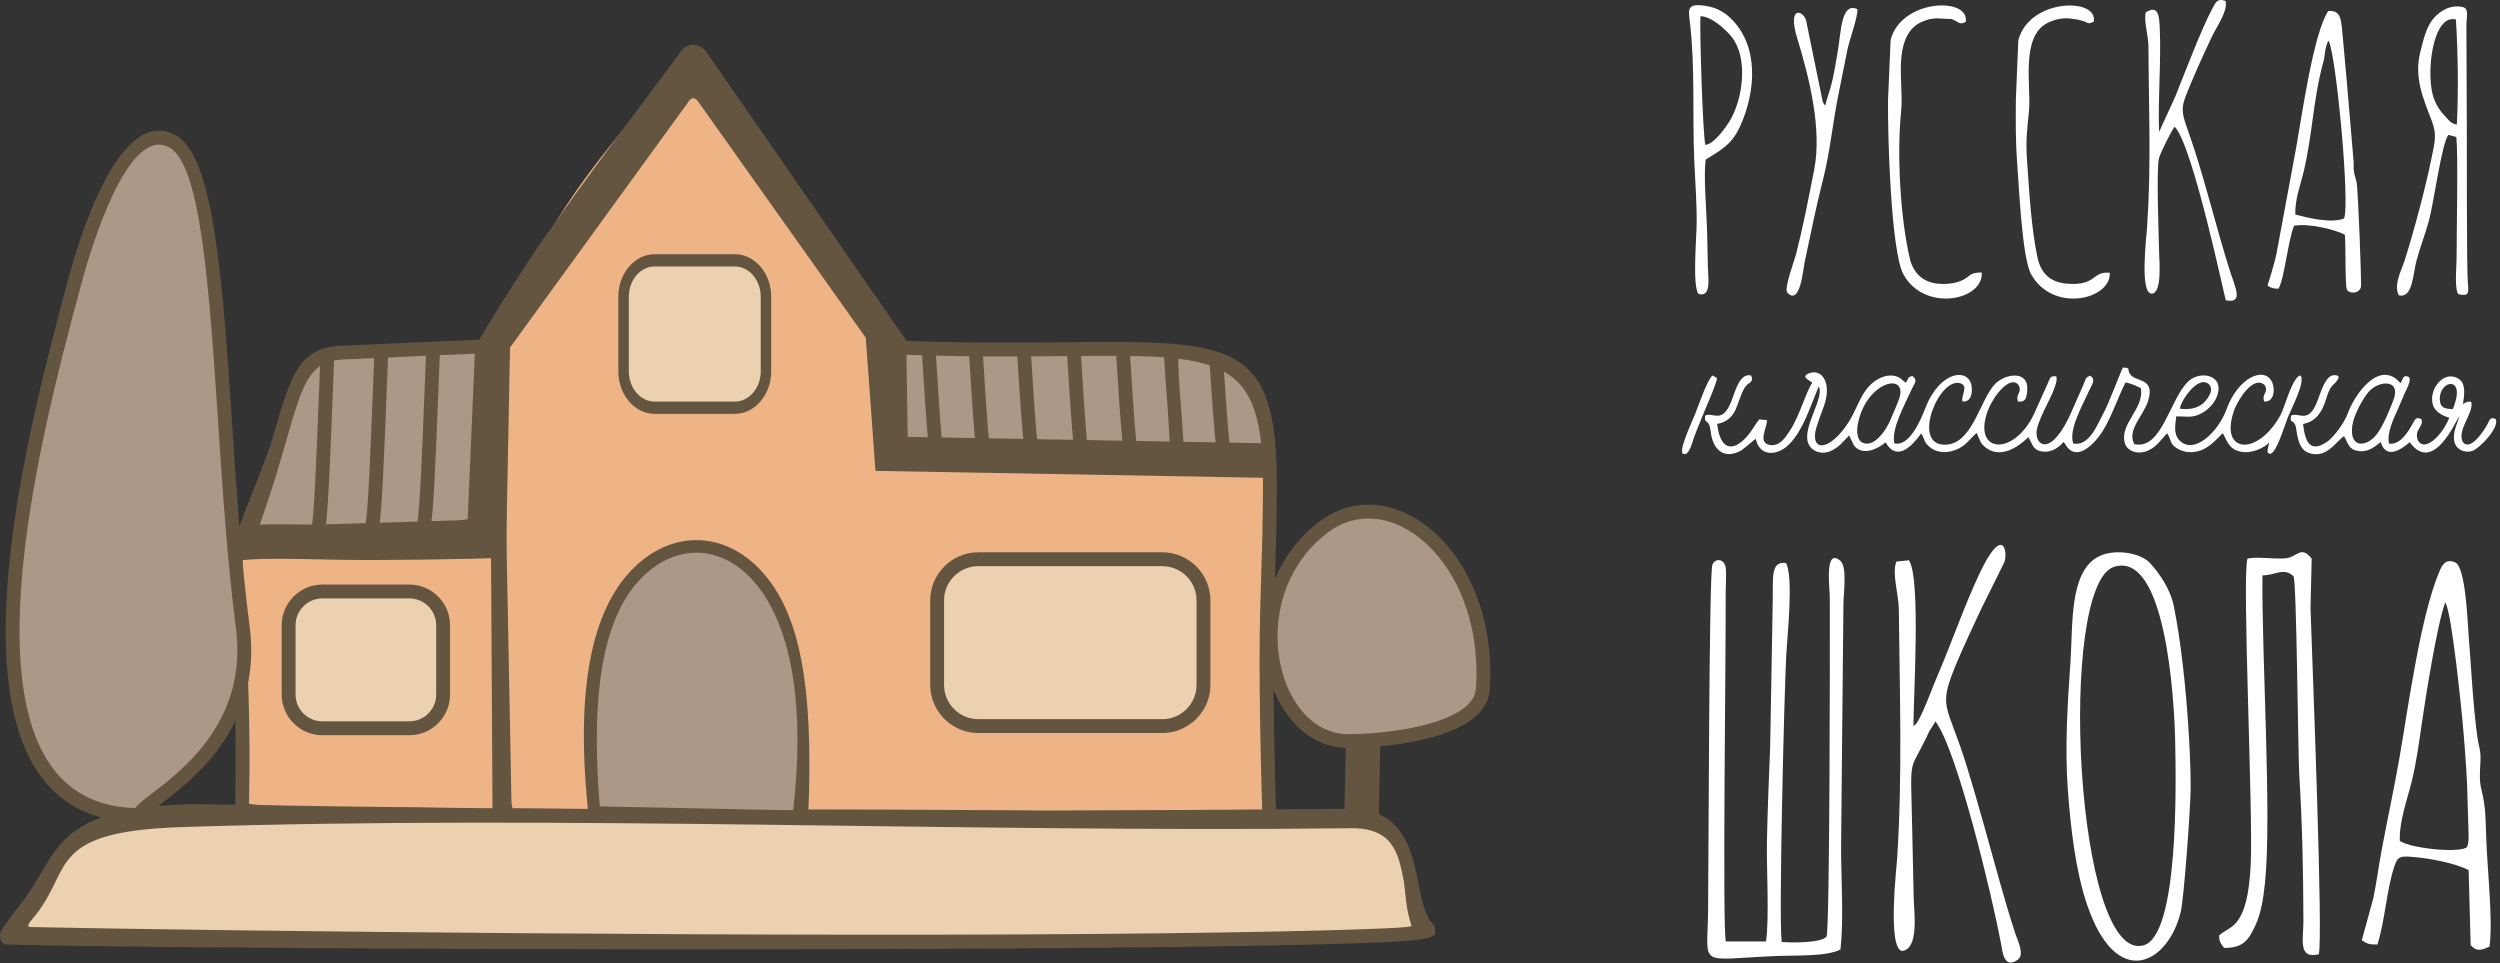 <?xml version="1.0" encoding="UTF-8"?> <svg xmlns="http://www.w3.org/2000/svg" width="615" height="237" viewBox="0 0 615 237" fill="none"><rect x="0" y="0" width="615" height="237" fill="#333333" stroke="none"/><path fill-rule="evenodd" clip-rule="evenodd" d="M124.768 199.316C235.193 200.05 293.954 202.579 312.263 201.769C310.68 148.14 312.22 148.953 312.396 119.997C312.668 75.021 294.734 88.728 217.713 85.374C207.682 69.711 183.884 36.874 165.03 17.39C152.67 34.089 137.838 45.978 121.134 85.029C119.959 87.778 122.413 199.301 124.768 199.316Z" fill="#EEB486"></path><path fill-rule="evenodd" clip-rule="evenodd" d="M221.014 87.21C220.957 116.774 216.204 111.325 249.273 112.044C256.347 112.197 311.296 117.281 311.296 110.924C311.296 76.329 265.563 85.94 237.555 85.94C231.225 85.94 225.235 86.856 219.051 87.48L219.533 87.152L221.014 87.21Z" fill="#AB9889"></path><path fill-rule="evenodd" clip-rule="evenodd" d="M125.331 198.878C183.712 199.268 229.698 198.939 260.004 199.557C285.166 200.07 301.53 200.406 310.515 200.131C309.504 165.087 309.86 153.872 310.251 141.506C310.442 135.528 310.642 129.275 310.696 119.99C310.894 87.142 300.709 87.238 262.206 87.598C250.174 87.71 235.473 87.848 217.639 87.072L216.756 87.035L216.28 86.293C214.46 83.451 212.319 79.852 209.901 75.786C199.283 57.94 185.198 31.195 167.483 19.97C164.812 23.496 162.528 28.338 159.63 31.818C149.42 44.085 135.331 56.163 122.699 85.696L122.668 87.992C122.529 110.216 121.369 182.536 125.331 198.878ZM259.936 202.954C229.517 202.333 182.414 201.392 123.818 201.003C123.562 201.002 123.501 199.395 123.264 199.294C121.474 198.528 123.184 176.187 121.744 150.156C120.335 124.672 119.213 97.014 119.271 87.978C119.281 86.064 119.378 84.805 119.567 84.362C132.391 54.383 147.919 42.638 158.282 30.187C163.643 23.745 161.431 22.058 168.962 15.382C187.954 26.527 201.78 55.477 212.831 74.053C215.023 77.737 216.984 81.034 218.674 83.712C236.077 84.444 250.412 84.309 262.179 84.2C303.406 83.814 314.314 83.712 314.094 120.003C314.037 129.4 313.838 135.644 313.649 141.612C313.253 154.125 312.891 165.452 313.962 201.723L314.012 203.393L312.337 203.468C303.718 203.848 286.839 203.504 259.936 202.954Z" fill="#645540"></path><path fill-rule="evenodd" clip-rule="evenodd" d="M219.411 85.261C219.882 92.008 219.831 97.265 219.792 101.294C219.729 108.024 219.701 110.844 222.236 111.593C224.663 112.309 229.238 112.04 237.097 111.574C250.58 110.776 273.492 109.42 312.373 111.615L312.185 115.012C273.503 112.829 250.712 114.178 237.298 114.972C229.065 115.459 224.271 115.742 221.277 114.857C216.275 113.38 216.312 109.803 216.394 101.267C216.432 97.335 216.483 92.203 216.014 85.486L219.411 85.261Z" fill="#645540"></path><path fill-rule="evenodd" clip-rule="evenodd" d="M146.212 199.895C131.941 112.42 211.577 112.407 194.81 200.96L146.212 199.895Z" fill="#AB9889"></path><path fill-rule="evenodd" clip-rule="evenodd" d="M144.85 201.17C141.244 168.787 145.875 150.022 155.434 140.168C160.212 135.241 165.873 132.806 171.515 132.87C177.17 132.933 182.761 135.499 187.391 140.568C196.608 150.658 200.186 168.19 198.841 200.134C198.158 203.743 150.775 201.549 144.89 201.414L144.85 201.17ZM157.657 142.329C148.821 151.439 145.127 169.03 147.541 198.374L195.106 199.35C198.431 170.49 193.62 151.989 185.096 142.657C181.071 138.251 176.282 136.02 171.49 135.967C166.689 135.914 161.821 138.035 157.657 142.329Z" fill="#645540"></path><path fill-rule="evenodd" clip-rule="evenodd" d="M277.89 85.636L278.213 90.693C278.859 100.951 279.425 109.875 280.033 111.424L276.86 112.662C276.062 110.626 275.48 101.451 274.815 90.908L274.493 85.851L277.89 85.636Z" fill="#645540"></path><path fill-rule="evenodd" clip-rule="evenodd" d="M289.812 86.47C289.831 94.968 290.933 102.44 291.223 111.347L287.825 111.269C287.559 102.461 286.788 95.321 286.29 86.866L289.812 86.47Z" fill="#645540"></path><path fill-rule="evenodd" clip-rule="evenodd" d="M124.683 129.505C93.142 128.978 75.679 129.891 61.801 129.884C54.031 129.881 60.616 147.972 59.566 197.599C59.48 201.678 100.58 198.535 123.265 199.294L124.683 129.505Z" fill="#EEB486"></path><path fill-rule="evenodd" clip-rule="evenodd" d="M120.765 131.146C100.551 130.836 88.491 131.149 77.16 131.373C71.409 131.486 66.421 131.585 61.801 131.583C60.146 131.583 59.655 133.712 59.655 138.568C59.655 141.66 59.896 145.796 60.196 150.981C60.818 161.689 61.703 176.899 61.265 197.632C61.257 198.059 68.877 198.344 79.204 198.564C86.084 198.709 94.06 198.7 101.913 198.693C110.265 198.685 114.526 199.06 121.156 199.236L120.765 131.146ZM77.092 127.975C88.747 127.745 103.57 127.453 124.71 127.806L124.463 126.74L125.831 197.632L126.824 202.304C119.919 202.074 110.988 202.084 101.913 202.091C94.027 202.099 86.019 202.108 79.135 201.961C66.851 201.699 57.803 200.66 57.867 197.564C58.301 177.018 57.419 161.85 56.798 151.169C56.498 145.982 56.256 141.846 56.257 138.568C56.259 132.998 57.388 131.829 59.696 130.677C60.378 130.338 60.822 128.185 61.801 128.185C66.355 128.185 71.34 128.088 77.092 127.975Z" fill="#645540"></path><path fill-rule="evenodd" clip-rule="evenodd" d="M61.296 131.264C72.875 99.858 70.715 87.366 84.038 86.754C121.306 85.039 121.356 85.18 121.134 85.029L124.683 129.505L61.296 131.264Z" fill="#AB9889"></path><path fill-rule="evenodd" clip-rule="evenodd" d="M58.546 130.377C62.084 120.781 65.464 113.348 67.247 107.16C71.6 92.061 73.483 85.535 83.964 85.054C101.435 84.251 110.79 83.85 115.721 83.642L119.301 83.487L119.196 82.162C120.021 82.574 121.384 83.139 122.097 83.625C122.668 87.992 121.807 122.915 122.472 131.267L58.178 132.683L58.546 130.377ZM70.511 108.091C68.841 113.885 66.788 121.006 63.75 129.495L120.603 127.745L119.571 86.879L115.868 87.04C110.993 87.246 101.75 87.64 84.11 88.452C76.068 88.822 74.388 94.639 70.511 108.091Z" fill="#645540"></path><path fill-rule="evenodd" clip-rule="evenodd" d="M331.081 182.282C311.757 181.542 304.028 146.171 325.426 129.778C342.301 116.853 366.937 137.273 364.785 169.489C364.015 181.035 336.375 182.485 331.081 182.282Z" fill="#AB9889"></path><path fill-rule="evenodd" clip-rule="evenodd" d="M331.021 183.981C325.288 183.762 320.495 180.817 317.021 176.28C314.929 173.547 313.312 170.235 312.269 166.605C311.238 163.003 310.756 159.082 310.906 155.1C311.276 145.431 315.38 135.332 324.394 128.426C328.61 125.195 333.291 123.878 337.963 124.189C341.515 124.424 345.049 125.608 348.355 127.607C351.609 129.572 354.657 132.342 357.293 135.782C363.472 143.848 367.414 155.677 366.484 169.602C366.148 174.661 361.775 177.984 356.092 180.139C347.074 183.563 334.454 184.11 331.021 183.981ZM319.726 174.216C322.601 177.97 326.513 180.407 331.14 180.583C334.399 180.707 346.366 180.189 354.891 176.953C359.401 175.242 362.858 172.803 363.087 169.377C363.957 156.335 360.31 145.317 354.587 137.846C352.22 134.756 349.494 132.275 346.595 130.524C343.75 128.803 340.736 127.786 337.737 127.587C333.871 127.329 329.982 128.433 326.458 131.131C318.336 137.353 314.638 146.475 314.303 155.22C314.165 158.853 314.604 162.419 315.54 165.674C316.475 168.901 317.897 171.826 319.726 174.216Z" fill="#645540"></path><path fill-rule="evenodd" clip-rule="evenodd" d="M22.145 53.194C57.592 -7.283 51.358 90.406 59.721 154.265C63.803 185.431 33.87 197.404 34.295 200.502C-16.636 200.502 7.699 109.226 18.184 70.017C20.502 61.346 22.145 55.221 22.145 53.194Z" fill="#AB9889"></path><path fill-rule="evenodd" clip-rule="evenodd" d="M43.511 33.433C52.74 38.842 54.809 69.918 57.09 104.159C58.207 120.974 59.38 138.562 61.407 154.045C64.634 178.703 47.569 191.709 39.382 197.946C37.35 199.492 35.95 200.044 35.98 200.276L36.247 202.209H34.295C7.469 202.209 0.447 178.591 1.509 149.903C2.545 121.975 11.279 89.242 16.538 69.577L16.625 69.257C19.115 59.925 29.223 25.055 43.511 33.433ZM41.792 36.363C31.251 30.184 21.866 62.835 19.917 70.13L19.83 70.451C14.605 89.996 5.927 122.516 4.907 150.023C3.931 176.384 10.012 198.151 33.25 198.782C34.038 197.74 35.486 196.635 37.318 195.241C44.998 189.389 61.008 177.189 58.036 154.485C55.984 138.813 54.811 121.209 53.692 104.385C51.475 71.082 49.46 40.858 41.792 36.363Z" fill="#645540"></path><path fill-rule="evenodd" clip-rule="evenodd" d="M1.172 231.497C45.191 232.877 355.714 232.851 351.575 228.847C344.248 221.758 351.075 201.176 331.066 202.06C273.203 204.617 123.656 199.531 45.715 201.096C10.141 201.81 13.829 217.558 1.172 231.497Z" fill="#EBD1B0"></path><path fill-rule="evenodd" clip-rule="evenodd" d="M7.556 228.049C48.369 228.945 196.614 230.705 287.948 229.564C306.968 229.327 322.945 229.018 334.141 228.627C343.032 228.319 346.36 228.145 347.24 227.795C345.821 223.185 345.954 221.605 345.355 216.789C343.912 209.528 342.659 203.249 331.14 203.759C235.105 204.83 139.236 200.418 44.758 203.461C11.774 204.523 17.858 213.529 8.866 224.974C7.672 226.492 6.055 228.017 7.556 228.049ZM287.989 232.962C192.571 234.154 32.397 233.301 1.085 232.32C0.232 231.822 -0.493 230.33 0.43 228.732C2.627 225.518 3.292 224.682 5.189 222.269C14.679 210.191 12.282 198.912 46.863 197.796C139.821 199.428 235.661 199.841 330.738 198.977C345.171 198.339 347.266 208.924 348.987 217.566C349.793 221.607 350.571 225.51 352.761 227.628L352.782 227.642C353.002 227.862 352.991 228.882 353.078 229.204C353.616 231.212 346.79 231.59 334.246 232.025C323.074 232.414 307.072 232.723 287.989 232.962Z" fill="#645540"></path><path fill-rule="evenodd" clip-rule="evenodd" d="M161.048 64.421H180.779C184.988 64.421 188.429 68.444 188.429 73.363V91.736C188.429 96.655 184.988 100.678 180.779 100.678H161.048C156.839 100.678 153.4 96.655 153.4 91.736V73.363C153.4 68.444 156.839 64.421 161.048 64.421Z" fill="#EBD1B0"></path><path fill-rule="evenodd" clip-rule="evenodd" d="M161.048 62.537H180.779C183.238 62.537 185.475 63.712 187.094 65.604C188.711 67.503 189.717 70.113 189.717 72.985V91.359C189.717 94.23 188.711 96.841 187.094 98.733C185.475 100.631 183.238 101.806 180.779 101.806H161.048C158.593 101.806 156.359 100.631 154.738 98.736C153.116 96.847 152.111 94.234 152.111 91.359V72.985C152.111 70.109 153.116 67.497 154.735 65.604C156.359 63.712 158.593 62.537 161.048 62.537ZM180.779 65.55H161.048C159.297 65.55 157.705 66.385 156.557 67.729C155.405 69.081 154.689 70.942 154.689 72.985V91.359C154.689 93.401 155.405 95.262 156.557 96.609C157.705 97.959 159.297 98.793 161.048 98.793H180.779C182.528 98.793 184.119 97.956 185.271 96.609C186.425 95.265 187.14 93.404 187.14 91.359V72.985C187.14 70.939 186.425 69.079 185.274 67.732C184.119 66.388 182.528 65.55 180.779 65.55Z" fill="#645540"></path><path fill-rule="evenodd" clip-rule="evenodd" d="M240.659 137.57H285.932C291.501 137.57 296.055 142.122 296.055 147.693V168.495C296.055 174.062 291.501 178.618 285.932 178.618H240.659C235.09 178.618 230.536 174.062 230.536 168.495V147.693C230.536 142.122 235.09 137.57 240.659 137.57Z" fill="#EBD1B0"></path><path fill-rule="evenodd" clip-rule="evenodd" d="M240.659 135.864H285.932C289.188 135.864 292.146 137.194 294.288 139.337C296.43 141.486 297.76 144.443 297.76 147.693V168.495C297.76 171.744 296.428 174.702 294.288 176.844C292.139 178.991 289.181 180.323 285.932 180.323H240.659C237.409 180.323 234.452 178.991 232.31 176.851C230.162 174.702 228.83 171.744 228.83 168.495V147.693C228.83 144.443 230.16 141.486 232.306 139.34C234.445 137.194 237.403 135.864 240.659 135.864ZM285.932 139.275H240.659C238.346 139.275 236.239 140.224 234.714 141.748C233.186 143.268 232.241 145.375 232.241 147.693V168.495C232.241 170.809 233.188 172.917 234.711 174.442C236.236 175.965 238.344 176.912 240.659 176.912H285.932C288.246 176.912 290.355 175.965 291.879 174.442C293.403 172.917 294.349 170.809 294.349 168.495V147.693C294.349 145.375 293.404 143.268 291.883 141.748C290.351 140.224 288.245 139.275 285.932 139.275Z" fill="#645540"></path><path fill-rule="evenodd" clip-rule="evenodd" d="M79.299 145.506H100.712C105.276 145.506 109.01 149.24 109.01 153.804V170.859C109.01 175.423 105.276 179.157 100.712 179.157H79.299C74.735 179.157 71.001 175.423 71.001 170.859V153.804C71.001 149.24 74.735 145.506 79.299 145.506Z" fill="#EBD1B0"></path><path fill-rule="evenodd" clip-rule="evenodd" d="M79.299 143.801H100.712C103.465 143.801 105.967 144.926 107.778 146.738C109.59 148.549 110.716 151.051 110.716 153.804V170.859C110.716 173.612 109.59 176.114 107.778 177.925C105.967 179.737 103.465 180.863 100.712 180.863H79.299C76.546 180.863 74.044 179.737 72.233 177.925C70.421 176.114 69.295 173.612 69.295 170.859V153.804C69.295 151.051 70.421 148.549 72.233 146.738C74.044 144.926 76.546 143.801 79.299 143.801ZM100.712 147.212H79.299C77.488 147.212 75.838 147.955 74.644 149.149C73.451 150.343 72.707 151.993 72.707 153.804V170.859C72.707 172.67 73.451 174.32 74.644 175.514C75.838 176.708 77.488 177.451 79.299 177.451H100.712C102.523 177.451 104.173 176.708 105.367 175.514C106.56 174.32 107.304 172.67 107.304 170.859V153.804C107.304 151.993 106.56 150.343 105.367 149.149C104.173 147.955 102.523 147.212 100.712 147.212Z" fill="#645540"></path><path fill-rule="evenodd" clip-rule="evenodd" d="M230.183 86.441L230.505 91.504C231.152 101.758 231.718 110.68 232.325 112.227L229.152 113.466C228.354 111.432 227.773 102.258 227.107 91.719L226.785 86.656L230.183 86.441Z" fill="#645540"></path><path fill-rule="evenodd" clip-rule="evenodd" d="M241.713 85.859L242.042 91.016C242.687 101.231 243.25 110.103 243.857 111.647L240.685 112.885C239.886 110.857 239.308 101.732 238.645 91.23L238.315 86.074L241.713 85.859Z" fill="#645540"></path><path fill-rule="evenodd" clip-rule="evenodd" d="M253.527 85.399L253.849 90.46C254.495 100.716 255.062 109.64 255.669 111.187L252.496 112.425C251.698 110.392 251.116 101.215 250.451 90.674L250.129 85.614L253.527 85.399Z" fill="#645540"></path><path fill-rule="evenodd" clip-rule="evenodd" d="M265.848 86.262L266.17 91.323C266.817 101.579 267.383 110.503 267.99 112.05L264.818 113.288C264.019 111.255 263.438 102.078 262.773 91.538L262.45 86.477L265.848 86.262Z" fill="#645540"></path><path fill-rule="evenodd" clip-rule="evenodd" d="M300.926 88.79L301.249 93.465C301.893 102.911 302.458 111.132 303.048 112.519L299.917 113.853C299.1 111.934 298.518 103.443 297.851 93.69L297.529 89.015L300.926 88.79Z" fill="#645540"></path><path fill-rule="evenodd" clip-rule="evenodd" d="M108.207 86.874L107.883 95.101C107.223 111.939 106.648 126.577 105.906 129.623L102.601 128.825C103.264 126.101 103.834 111.623 104.485 94.968L104.809 86.742L108.207 86.874Z" fill="#645540"></path><path fill-rule="evenodd" clip-rule="evenodd" d="M95.488 87.06L95.166 95.227C94.506 112.087 93.931 126.758 93.187 129.809L89.882 129.011C90.545 126.283 91.117 111.772 91.768 95.094L92.091 86.927L95.488 87.06Z" fill="#645540"></path><path fill-rule="evenodd" clip-rule="evenodd" d="M82.206 88.189L81.882 96.422C81.222 113.256 80.649 127.89 79.905 130.94L76.6 130.142C77.263 127.414 77.833 112.938 78.484 96.29L78.809 88.056L82.206 88.189Z" fill="#645540"></path><path fill-rule="evenodd" clip-rule="evenodd" d="M56.527 129.755C60.695 128.701 71.139 128.934 82.64 129.192C96.401 129.5 109.997 128.955 115.055 127.684L116.878 85.295C132.205 58.96 150.324 35.923 167.725 12.372C168.929 10.741 172.127 10.258 173.819 12.863L222.939 83.743L223.299 107.48L312.346 109.067L312.212 117.561L215.371 115.836L212.979 83.091L171.964 25.29C171.124 23.95 170.159 23.605 169.107 25.387L125.466 85.498L124.47 137.213C114.151 137.577 92.898 137.919 82.473 137.686C71.605 137.444 61.734 137.222 58.591 138.017L56.527 129.755Z" fill="#645540"></path><path fill-rule="evenodd" clip-rule="evenodd" d="M339.582 182.292L339.169 202.265L330.675 202.098L331.088 182.125L339.582 182.292Z" fill="#645540"></path><path fill-rule="evenodd" clip-rule="evenodd" d="M476.129 177.482C481.443 184.441 490.076 220.48 492.236 232.059C492.622 234.126 492.969 238.477 496.36 236.109C498.123 234.878 496.348 231.399 495.829 229.832C494.354 225.383 493.037 220.84 491.737 216.196C489.17 207.017 486.654 197.725 483.904 188.74C478.904 172.399 476.405 174.729 481.645 162.361C483.352 158.33 485.386 154.117 487.177 150.209L493.064 138.312C493.998 135.758 492.748 128.758 486.875 141.281C483.026 149.484 480.074 158.26 476.567 166.333C475.661 168.417 472.717 176.493 471.325 178.109L470.703 178.664C470.716 171.093 472.543 142.201 469.603 137.829L466.506 138.143C465.363 141.19 467.074 146.028 467.114 149.93C467.323 170.505 468.02 190.683 466.702 211.141C466.562 213.343 464.249 233.422 467.94 233.945C472.163 233.357 470.832 224.456 470.76 220.625C470.659 215.343 470.522 210.018 470.418 204.687C470.016 184.304 469.354 191.302 474.616 179.88L476.129 177.482ZM520.088 139.424C532.685 135.524 534.868 171.607 535.091 182.269C535.31 192.687 536.02 230.219 527.282 232.565C510.465 237.082 506.027 143.776 520.088 139.424ZM508.691 194.339C509.363 203.515 510.587 214.106 513.329 222.286C520.598 243.971 533.277 237.135 536.425 224.492C537.289 221.028 538.899 198.117 538.903 193.909C538.908 188.651 538.633 183.54 538.301 178.388C537.715 169.272 536.509 157.666 534.746 149.071C533.88 144.848 531.242 141.065 528.919 138.531C526.448 135.838 519.894 134.951 516.161 136.948C509.036 140.762 509.963 153.466 509.329 162.891C508.623 173.368 507.917 183.737 508.691 194.339ZM590.352 206.841C590.181 202 592.199 196.709 593.331 192.04C594.46 187.391 595.107 182.511 595.849 177.401C596.667 171.767 599.482 153.757 601.524 148.198C603.138 150.407 605.529 174.828 605.75 177.132C606.244 182.343 606.617 187.539 606.897 192.672L607.268 205.134C607.284 205.865 607.339 208.039 606.688 208.554C603.808 209.892 592.705 208.581 590.352 206.841ZM584.841 232.36C586.763 226.382 587.1 218.577 589.106 212.875C589.844 210.775 590.451 210.591 592.935 210.76C597.269 211.055 603.923 212.266 607.284 214.057L607.78 232.508C609.466 234.33 610.614 233.593 612.418 232.872C613.3 226.755 611.899 213.765 611.636 206.843C611.444 201.785 611.57 198.7 610.409 194.156C609.853 191.981 610.087 189.655 610.186 187.432C610.325 184.306 609.813 184.016 609.444 181.375C608.342 173.486 607.908 163.977 607.261 155.986C607.036 153.207 606.562 139.471 603.985 138.356C601.621 137.334 600.755 139.001 600.066 140.646C595.451 151.65 592.579 173.014 590.322 186.098C588.978 193.886 587.283 201.602 585.88 209.169C585.121 213.269 584.652 217.016 583.824 220.996L581.002 231.3C582.49 232.261 582.707 232.312 584.841 232.36ZM552.88 137.401C551.506 141.599 554.287 199.653 553.685 212.462C552.924 228.708 548.609 227.589 545.912 230.12C545.874 231.825 546.464 232.253 547.127 233.188C551.959 233.249 553.221 231.039 554.783 227.743C556.226 224.699 556.789 220.927 557.187 217.153C558.892 201.01 556.342 160.748 556.561 141.542C559.831 141.531 561.74 139.496 564.202 141.748C564.971 142.886 565.316 185.508 565.613 190.455C566.378 203.115 566.6 213.893 566.64 226.671C566.654 230.889 565.215 236.033 570.416 234.743C571.534 230.988 568.863 164.078 568.382 149.511L568.677 137.437C566.007 134.064 565.188 137.032 562.33 137.334C559.684 137.612 555.238 136.883 552.88 137.401ZM452.756 233.568C453.578 226.388 452.937 216.464 452.902 208.996L453.481 148.645C453.502 145.811 454.463 139.405 452.701 137.932C448.768 134.649 450.116 144.589 450.127 146.921C450.19 159.391 450.112 229.189 449.336 230.361C448.19 232.093 439.833 231.897 438.301 231.722C437.53 226.174 438.931 170.17 439.416 161.161C439.673 156.41 441.258 141.856 439.348 138.488C435.494 137.989 436.209 142.288 436.099 147.351L435.463 183.58C435.16 191.406 434.799 199.544 434.662 207.27C434.548 213.724 435.269 225.891 434.441 231.593L424.565 231.606C423.678 229.039 424.598 159.843 424.52 145.627C424.512 144.23 424.731 140.678 424.517 139.561C424.079 137.287 421.87 137.336 421.245 138.931C420.412 141.055 420.334 210.397 420.189 224.085C420.037 238.326 417.292 235.965 437.333 235.163C441.574 234.994 449.473 235.336 452.756 233.568Z" fill="white"></path><path fill-rule="evenodd" clip-rule="evenodd" d="M466.942 98.755C465.812 101.445 464.6 105.032 462.783 106.998C461.996 107.849 460.55 109.484 458.625 109.055C456.868 108.662 456.655 106.326 457.024 104.37C459.075 93.438 470.116 91.205 466.942 98.755ZM421.3 92.355C420.01 93.325 417.818 99.824 416.988 101.892C416.264 103.698 412.835 110.965 414.019 111.604C415.523 112.412 416.332 108.607 416.737 107.545C417.384 105.849 418.017 104.325 418.679 102.655C419.4 100.828 422.364 94.266 422.375 92.988L421.3 92.355ZM449 25.992L448.671 25.544C448.416 25.049 448.502 25.314 448.346 24.808L444.391 5.469C444.06 2.71 439.45 0.758 442.137 9.486C445.122 19.185 448.217 31.812 446.304 41.66C444.938 48.688 443.545 55.801 441.837 62.507C441.414 64.165 438.786 71.031 439.697 71.997C442.842 75.325 443.58 66.203 443.927 64.574C445.402 57.621 446.801 50.658 448.529 43.897C450.197 37.372 450.953 29.421 452.365 22.698C453.111 19.158 453.717 15.807 454.454 12.251C454.929 9.958 457.201 3.669 456.903 2.243C452.913 0.483 452.95 7.63 452.069 12.75C451.679 15.02 451.307 17.342 450.828 19.532C450.292 21.979 449.488 23.906 449 25.992ZM487.502 67.044C484.327 67.013 484.775 67.995 482.684 68.956C481.11 69.679 479.135 69.944 477.077 69.815C473.189 69.575 470.697 67.263 469.845 63.694C467.449 53.646 466.609 37.875 467.675 27.37C468.094 23.249 467.287 18.536 467.743 14.006C468.156 9.897 469.646 6.769 472.647 5.438C474.64 4.551 475.9 4.394 478.353 4.606C480.2 4.766 479.801 4.448 481.171 5.194C482.322 5.822 482.207 5.919 483.565 5.424C484.695 -0.806 467.784 -0.339 465.099 9.771L464.454 24.584C464.349 33.48 465.175 61.936 468.259 67.522C473.442 76.913 488.001 73.893 487.502 67.044ZM519.002 67.107C514.508 66.659 515.895 70.419 508.349 69.77C504.213 69.414 502.031 67.072 501.224 63.343C499.67 56.142 499.19 46.987 498.643 39.33C498.296 34.496 498.684 31.892 499.132 27.262C499.713 21.236 496.96 8.951 503.763 5.598C505.316 4.832 507.248 4.337 509.23 4.553C514.689 5.151 512.82 6.346 515.053 5.335C516.232 -0.691 499.147 -0.432 496.506 9.925L495.911 24.272C495.841 29.188 495.831 34.896 496.194 39.638C496.646 45.586 497.429 63.409 499.623 67.405C504.942 77.1 519.355 73.719 519.002 67.107ZM419.537 35.652C418.919 34.341 418.034 6.067 418.329 3.988C420.988 4.033 424.462 7.164 425.987 9.071C430.026 14.127 428.816 23.898 425.787 29.277C424.684 31.237 421.656 35.447 419.537 35.652ZM417.836 72.291C421.06 73.297 420.203 68.237 420.142 65.87C420.066 62.854 420.03 59.83 419.946 56.814C419.819 52.234 419.053 43.482 419.583 39.283C423.735 36.671 426.104 35.486 428.21 30.75C431.992 22.236 432.75 10.985 425.487 4.245C423.951 2.821 421.993 1.785 419.525 1.432C414.861 0.764 415.338 2.237 415.759 5.843C416.992 16.413 416.334 28.465 416.78 39.285C417.008 44.793 417.483 50.324 417.36 55.861C417.294 58.953 416.332 70.53 417.836 72.291ZM603.406 100.637C601.432 100.577 600.341 100.368 600.203 98.435C599.923 94.492 604.351 92.772 604.392 96.559C604.407 97.966 603.805 99.608 603.406 100.637ZM588.776 98.443C587.711 101.227 586.232 104.789 584.689 106.813C582.259 109.998 577.913 110.443 578.657 104.761C579.012 102.045 581.373 97.878 582.669 96.403C585.234 93.481 590.766 93.241 588.776 98.443ZM566.558 104.294C569.633 103.709 571.156 101.502 572.095 98.556C572.541 97.159 572.913 95.749 573.874 94.743C573.877 94.743 576.814 92.222 574.211 92.287C571.976 92.341 570.92 96.588 569.975 98.928C567.811 104.292 565.677 101.408 563.624 102.194C563.234 104.333 563.916 103 564.631 104.535C565.091 105.529 564.947 110.263 567.778 111.352C572.189 113.051 574.474 108.789 576.635 107.283C577.685 109.067 577.706 110.83 580.679 110.992C582.988 111.119 584.558 109.564 585.642 108.73C587.056 113.363 591.064 110.257 592.79 108.777C598.658 116.903 604.351 103.018 604.976 102.418C604.476 104.35 603.303 106.326 603.755 108.592C604.107 110.363 605.96 111.545 608.096 110.953C609.886 110.456 615.049 105.044 613.915 103.066C612.524 102.429 612.405 103.495 611.86 104.463C611.059 105.891 607.704 111.197 605.836 108.697C604.345 105.706 608.68 101.504 607.92 98.86C606.808 98.663 606.589 99.067 605.888 99.394C606.235 97.109 606.619 94.523 605.031 93.346C601.423 90.671 597.353 95.628 598.483 99.558C599.151 101.892 602.27 102.688 602.276 102.679C602.315 102.611 602.434 102.747 602.506 102.794C600.819 107.062 596.571 111.236 594.867 108.426C593.649 105.718 596.443 104.904 595.623 103.103C594.368 102.447 594.109 103.158 593.548 104.167C592.377 106.273 590.415 109.548 587.695 109.129C587.115 106.431 588.876 102.926 589.932 100.534C590.522 99.195 591.015 98.022 591.605 96.631C591.862 96.025 593.353 93.448 592.556 92.733C591.12 92.107 591.301 92.988 590.512 94.268C585.414 88.211 579.214 97.034 577.601 101.588C576.761 103.961 574.082 107.557 572.532 108.633C568.122 111.682 567.012 108.409 566.558 104.294ZM604.382 30.631C602.845 30.432 602.282 29.408 601.409 28.498C598.44 25.396 597.834 21.987 597.877 17.391C597.918 12.966 599.414 3.696 604.152 4.779C604.655 12.559 604.805 22.867 604.382 30.631ZM590.091 72.632C593.534 73.525 593.587 67.382 594.405 64.319C595.278 61.05 596.581 57.642 597.51 54.32C598.644 50.272 600.645 35.258 602.309 33.176L604.259 33.706C604.733 38.251 604.322 56.46 604.322 63.368C604.322 65.901 603.739 70.744 604.735 72.365C607.429 73.018 607.285 71.909 607.106 69.879C606.769 66.082 606.874 37.343 606.841 32.718L606.738 6.129C606.746 4.337 607.418 2.149 605.927 1.767C602.34 0.846 599.426 3.429 598.261 5.017C596.778 7.037 596.112 9.925 595.395 12.793C593.854 18.947 595.993 24.028 598.243 29.799C599.552 33.158 598.909 35.159 598.196 38.693C596.7 46.122 593.9 56.621 591.568 63.999C590.752 66.579 588.788 69.965 590.091 72.632ZM531.132 32.465C530.825 24.362 531.658 15.44 531.31 7.065C531.185 4.101 531 1.015 527.836 3.061C527.368 5.42 528.506 8.658 528.518 11.446C528.588 26.807 529.233 40.394 528.183 55.865C527.992 58.684 526.345 72.225 529.32 72.225C531.896 72.225 531.191 64.089 531.154 62.417C531.057 57.94 530.447 42.42 531.066 39.085C531.304 37.799 534.283 31.991 534.951 31.169C539.389 35.469 547.301 73.468 547.551 73.86C552.082 74.787 549.814 70.645 548.4 66.146C545.429 56.699 542.84 46.058 539.771 36.626C536.21 25.684 535.654 28.295 540.192 17.648C541.425 14.757 542.814 11.846 544.108 9.056C545.148 6.813 548.205 2.556 547.463 0.207C545.337 -0.497 545.012 0.7 544.186 2.219C541.562 7.049 537.371 18.201 535.107 23.775L531.132 32.465ZM572.797 9.997C574.636 12.709 578.199 50.658 576.611 53.759C573.434 55.01 567.694 53.574 564.645 52.777C564.536 49.052 565.884 45.668 566.696 42.264C568.919 32.961 569.015 24.373 571.552 15.199C572.083 13.282 571.778 11.963 572.797 9.997ZM557.81 70.267C558.633 70.783 559.24 71.037 560.491 71.027C561.89 68.973 562.862 59.092 564.335 55.54C567.965 54.866 574.353 56.452 576.839 57.728C577.085 60.081 576.855 70.518 577.361 71.302C578.053 72.373 580.486 72.248 580.804 70.513C580.944 69.741 580.122 46.549 579.709 44.819C579.183 42.625 578.922 42.526 579 39.911L577.318 20.116C576.999 16.761 576.734 13.313 576.413 10.088C575.89 4.842 576.114 2.496 572.744 2.704C569.112 8.197 566.32 28.13 564.888 36.157L560.049 62.215C559.503 65.063 557.82 70.195 557.81 70.267ZM536.253 100.532C536.523 98.424 540.788 92.254 543.331 94.486C545.076 96.019 542.481 98.843 541.815 99.351C540.352 100.465 538.505 100.83 536.253 100.532ZM467.422 93.019C465.917 92.051 463.999 92.277 462.483 93.007C458.099 95.115 457.255 99.781 454.964 103.518C450.822 110.267 445.953 111.447 446.524 106.583C446.717 104.944 448.134 101.5 448.73 99.769C450.744 93.911 447.991 90.54 444.913 91.879C442.881 92.763 445.248 93.586 445.823 94.143C444.208 96.535 442.667 102.413 440.303 105.959C439.345 107.397 437.878 109.899 435.4 109.468C432.245 108.921 434.772 105.176 434.671 103.345L432.777 103.173C432.097 103.954 431.31 105.359 430.519 106.417C426.963 111.165 423.227 111.411 422.422 104.297C427.575 103.28 427.092 98.887 429.159 95.425C430.116 93.821 431.528 94.254 430.784 92.372C427.918 91.696 426.886 96.257 425.919 98.708C423.683 104.373 421.516 101.359 419.486 102.205C419.168 103.962 419.915 103.337 420.47 104.521C420.766 105.155 420.838 106.491 420.984 107.173C421.876 111.321 424.68 112.85 428.374 110.801L430.954 108.722C431.581 108.161 431.189 108.404 431.943 107.97C432.391 110.395 434.232 112.046 437.151 111.167C442.614 109.521 445.342 99.775 447.418 95.058C448.876 97.849 443.483 104.782 444.755 108.843C445.384 110.849 447.83 112.018 450.29 110.974C452.424 110.068 453.4 108.593 454.853 107.152C455.04 107.391 454.919 107.175 455.194 107.754L456.094 109.624C458.296 112.34 462.163 110.292 463.862 108.815C466.619 113.669 470.295 109.84 472.618 106.618C473.703 108.398 473.142 108.716 474.885 110.103C477.342 112.057 481.235 111.186 483.417 109.301C483.998 108.798 484.321 108.4 484.816 107.896L486.23 106.485C487.058 108.05 486.922 108.732 488.186 109.852C491.83 113.084 496.455 110.074 498.968 107.535C500.106 109.377 500.036 110.886 502.744 111.103C505.049 111.288 506.754 109.749 507.667 108.699L508.538 109.996C511.459 113.63 515.827 108.406 517.335 105.934C519.511 102.369 520.972 97.831 522.889 94.071C524.198 94.306 525.812 95.025 526.669 95.522C527.448 100.638 521.418 104.241 522.683 108.907C523.31 111.22 526.192 111.88 528.436 110.838C530.739 109.768 531.536 108.155 533.141 106.579C534.131 108.274 533.792 109.106 535.382 110.187C536.578 111.003 538.213 111.42 539.931 111.165C543.214 110.68 545.158 108.118 546.81 106.548C548.042 108.794 548.386 110.657 551.508 111.165C554.142 111.592 557.181 110.051 558.202 108.845L557.814 110.828C557.892 111.644 557.682 110.986 558.06 111.479C559.624 112.78 561.876 105.032 562.819 102.643C563.601 100.664 567.191 93.905 565.942 92.384C563.992 92.479 561.974 100.373 561.021 102.094C555.227 112.56 545.678 111.485 549.688 100.699C550.559 98.355 554.335 92.202 557.097 94.724C558.21 96.567 556.294 96.771 557 98.772C559.453 98.967 559.722 95.737 558.964 94.063C557.101 89.948 550.582 92.816 547.751 100.625C545.694 106.306 539.645 112.077 536.073 108.248C534.694 106.77 535.084 104.586 535.358 102.419C538.253 102.429 539.454 102.895 541.825 101.535C543.128 100.787 544.599 99.337 545.248 97.819C547.599 92.329 541.435 90.979 538.398 93.753C533.8 97.952 531.88 110.74 525.069 109.265C523.094 105.92 527.337 102.17 528.426 98.667C530.211 92.923 525.582 94.004 524.142 92.21C523.041 90.841 524.386 90.449 522.24 90.43C521.931 90.776 518.759 99.259 517.543 101.476C515.996 104.303 514.019 109.867 510.029 109.102C508.772 105.796 512.386 99.546 513.857 96.245C514.551 94.688 515.704 93.399 514.192 92.426C513.009 92.828 513.146 93.143 512.626 94.39L509.688 101.087C504.844 112.229 500.938 109.869 500.981 106.528C501.002 104.95 502.027 102.811 502.611 101.467C503.453 99.528 506.572 94.145 505.824 92.567C504.301 92.491 504.433 92.836 503.78 94.242L500.309 101.965C495.165 112.564 484.933 111.405 489.125 100.716C490.429 97.391 494.489 92.187 496.548 94.694C497.587 96.668 495.738 96.785 496.432 98.786C498.169 98.934 498.469 98.221 498.684 96.243C499.259 90.983 493.4 91.865 490.869 94.382C486.922 98.304 485.202 110.021 477.849 109.369C470.455 108.71 477.169 92.565 482.308 94.308C484.342 94.998 482.34 97.266 482.778 98.766C484.828 98.955 485.258 96.802 485.022 95.047C484.405 90.406 477.216 91.069 473.625 100.432C472.51 103.337 469.658 109.979 466.005 109.069C465.208 105.408 468.63 99.493 470.145 96.04C470.907 94.308 471.942 93.584 470.387 92.452C469.093 92.954 469.594 93.038 468.832 94.162L467.422 93.019Z" fill="white"></path></svg> 